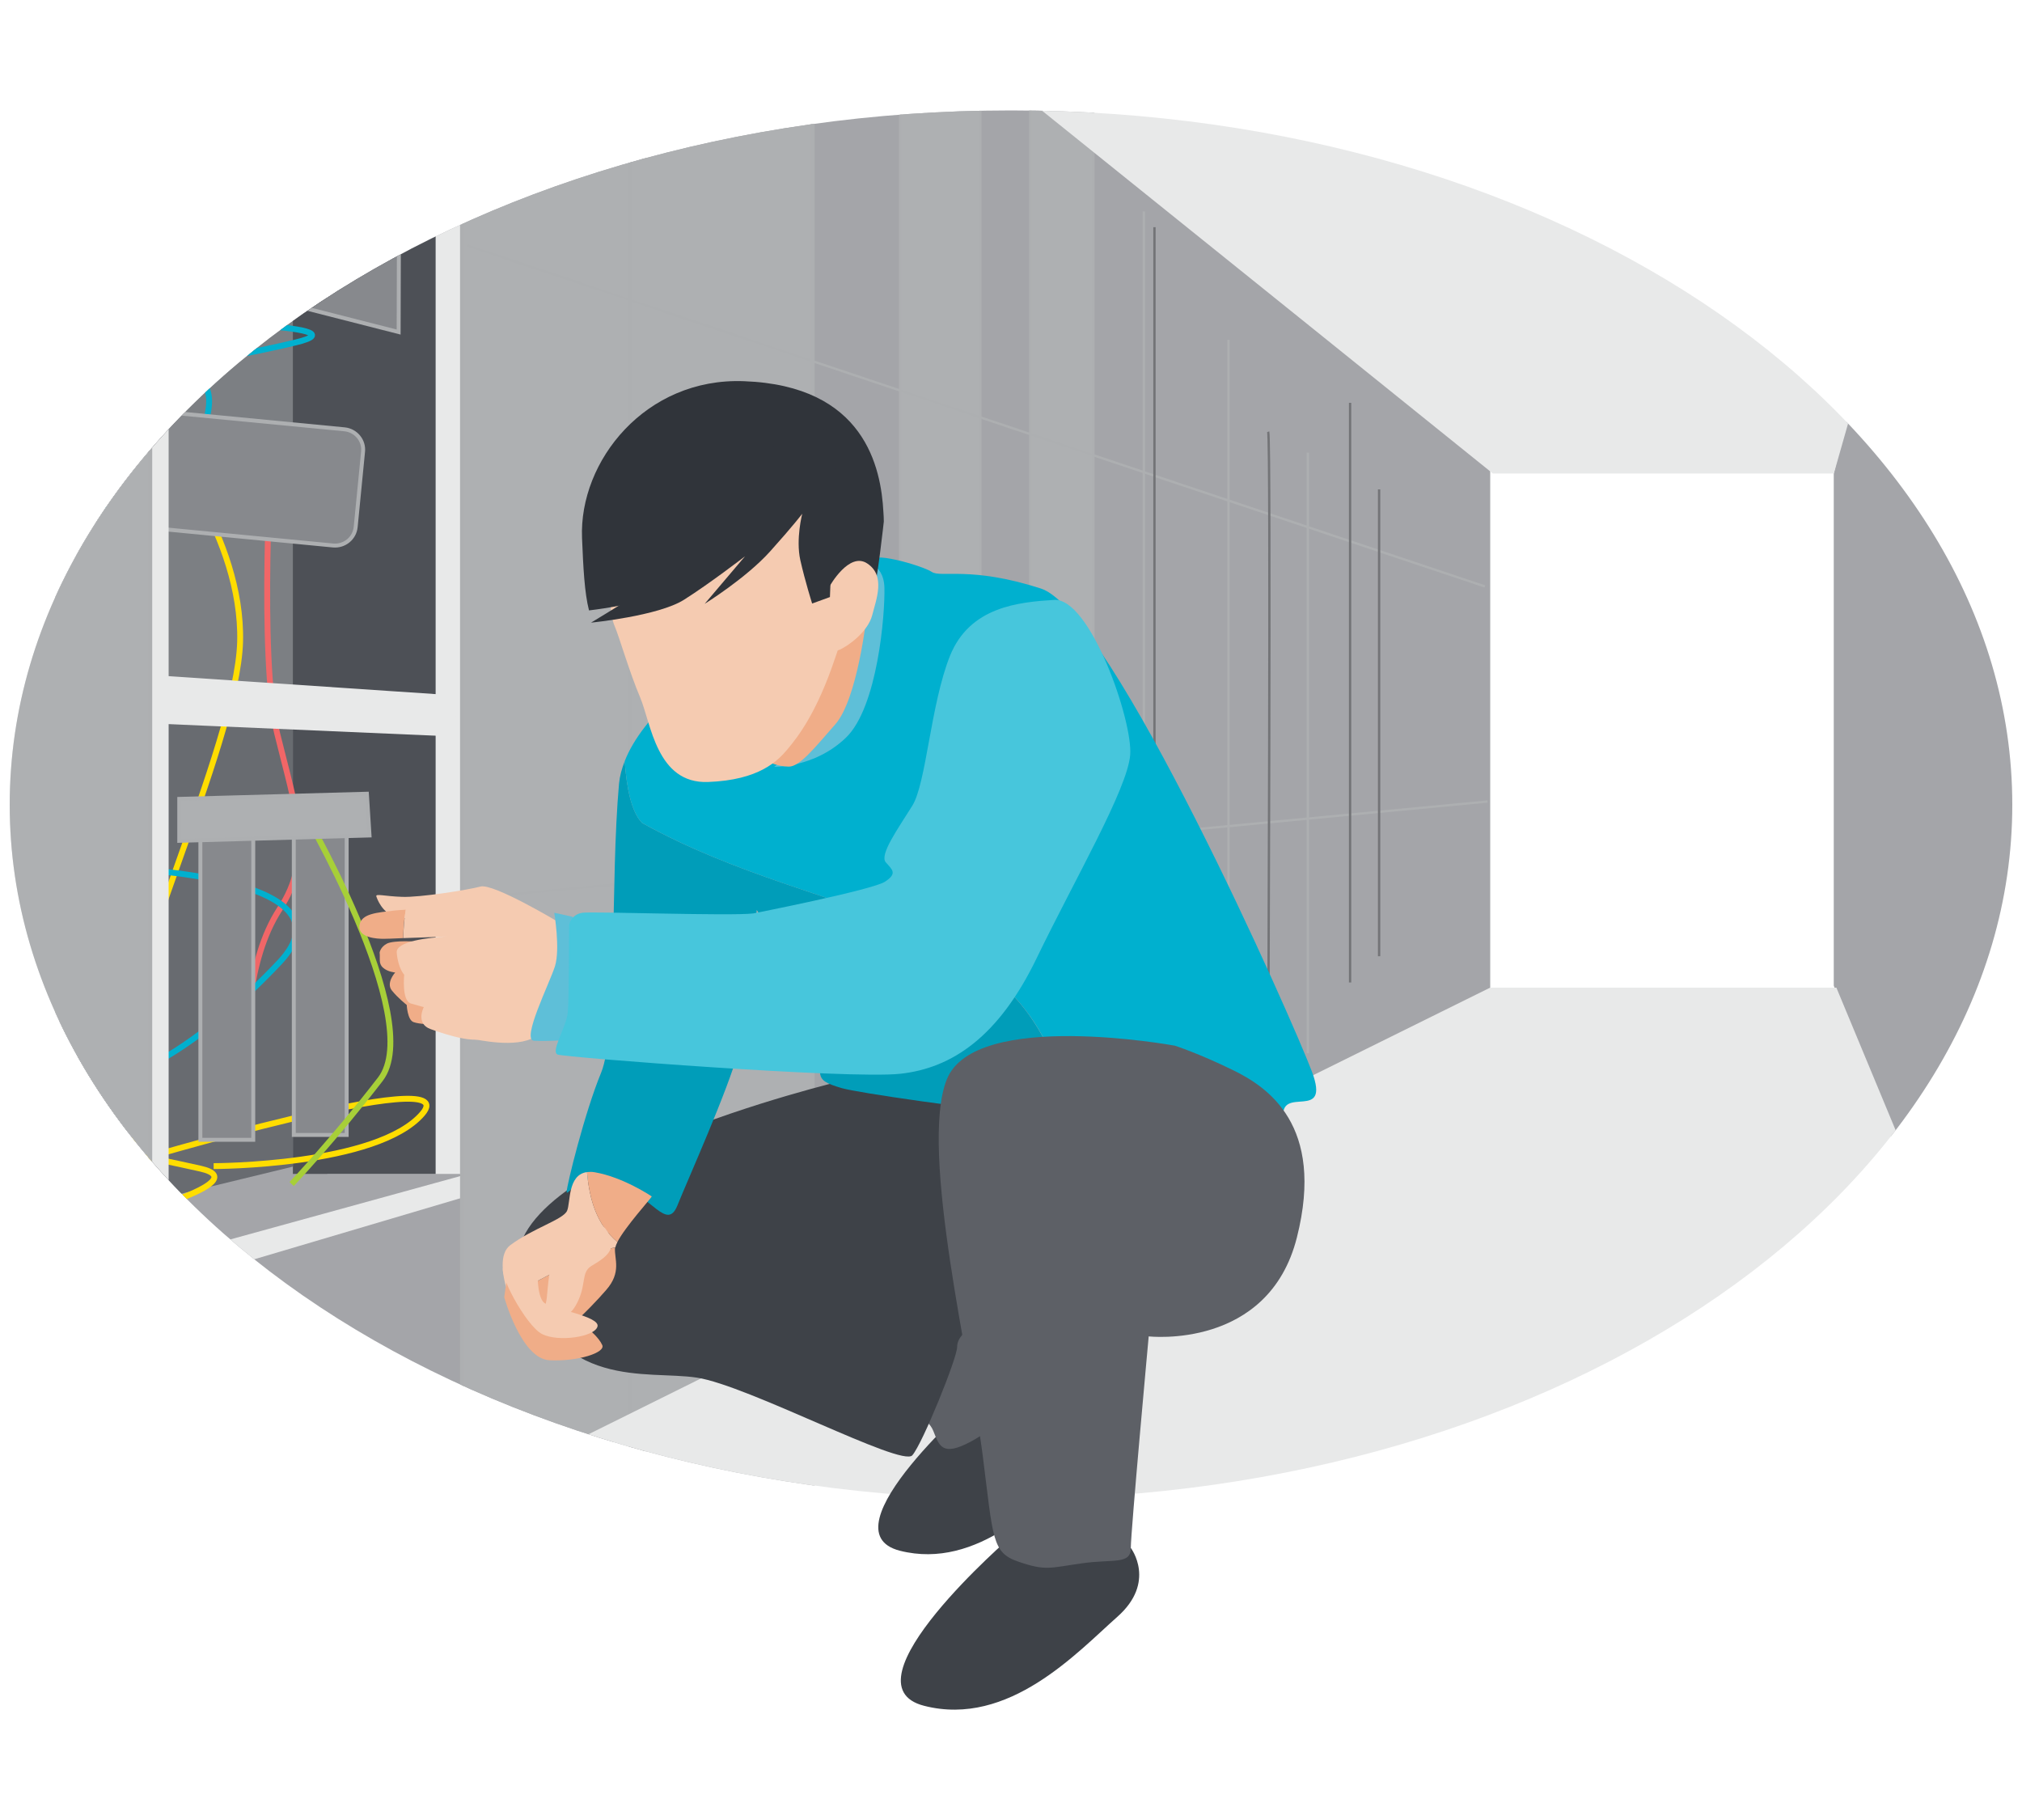 <?xml version="1.0" encoding="UTF-8"?>
<svg xmlns="http://www.w3.org/2000/svg" xmlns:xlink="http://www.w3.org/1999/xlink" id="Layer_2" width="200" height="180" version="1.1" viewBox="0 0 200 180">
  <defs>
    <style>
      .st0, .st1 {
        fill: #3e4248;
      }

      .st2 {
        fill: #e8e9e9;
      }

      .st3 {
        fill: #f0ad88;
      }

      .st4 {
        fill: #4d5056;
      }

      .st5 {
        fill: #5d6066;
      }

      .st6 {
        stroke: #f16667;
      }

      .st6, .st7, .st8, .st9, .st10, .st11, .st12, .st13, .st14, .st15 {
        stroke-miterlimit: 10;
      }

      .st6, .st7, .st8, .st12, .st13, .st16, .st14 {
        fill: none;
      }

      .st6, .st7, .st12, .st13 {
        stroke-width: .58px;
      }

      .st7 {
        stroke: #00b0cf;
      }

      .st8, .st9, .st10, .st11, .st15 {
        stroke: #adafb1;
      }

      .st8, .st9, .st14 {
        stroke-width: .23px;
      }

      .st17 {
        fill: #00b0cf;
      }

      .st18 {
        fill: #47c6dc;
      }

      .st9, .st10, .st11 {
        fill: #aeb0b2;
      }

      .st10 {
        stroke-width: .26px;
      }

      .st11, .st15 {
        stroke-width: .39px;
      }

      .st19 {
        fill: #686b70;
      }

      .st20 {
        fill: #009db9;
      }

      .st12 {
        stroke: #fd0;
      }

      .st21 {
        fill: #a4a5a9;
      }

      .st13 {
        stroke: #a7cf38;
      }

      .st22 {
        fill: #f5cbb1;
      }

      .st16 {
        clip-rule: evenodd;
      }

      .st1 {
        fill-rule: evenodd;
      }

      .st23 {
        fill: #30343a;
      }

      .st14 {
        stroke: #737477;
      }

      .st24 {
        fill: #7c7f83;
      }

      .st25 {
        fill: #5ebfd8;
      }

      .st15 {
        fill: #87898d;
      }

      .st26 {
        clip-path: url(#clippath);
      }
    </style>
    <clipPath id="clippath">
      <path class="st16" d="M199.04,79.59c0,37.92-44.34,68.66-99.03,68.66S.96,117.51.96,79.59,45.31,10.92,100.01,10.92s99.03,30.74,99.03,68.67Z"></path>
    </clipPath>
  </defs>
  <g class="st26">
    <g>
      <polygon class="st21" points="7.53 -42.9 7.53 169.79 147.4 98.2 147.4 45.56 17.98 -57.43 7.53 -42.9"></polygon>
      <polygon class="st21" points="181.38 46.83 181.38 97.48 207.52 166.95 204.12 -46.28 181.38 46.83"></polygon>
      <rect class="st24" x="5.44" y="-57.69" width="28.76" height="169.65"></rect>
      <rect class="st2" x="32.37" y="-45.51" width="13.33" height="161.61"></rect>
      <rect class="st4" x="28.97" y="-45.51" width="14.12" height="161.61"></rect>
      <polygon class="st19" points="28.97 69.79 28.97 115.38 5.7 121.03 6.23 68.89 28.97 69.79"></polygon>
      <path class="st2" d="M6.74,126.99l.53,2.85,43.45-12.87c-.03-.69-.04-1.38-.05-2.07l-43.94,12.1Z"></path>
      <rect class="st11" x="45.7" y="-39.01" width="18.04" height="189.87"></rect>
      <rect class="st11" x="62.35" y="-39.01" width="18.03" height="189.87"></rect>
      <rect class="st10" x="89.05" y="-39.01" width="7.9" height="189.87"></rect>
      <rect class="st9" x="101.9" y="-39.01" width="6.25" height="189.87"></rect>
      <path class="st2" d="M181.64,97.68h-34.25S8.32,166.43,9.1,166.43s199.45-4.01,199.45-4.01l-26.91-64.74Z"></path>
      <path class="st2" d="M23.75-52.5c.06.02.31.21.75.54,10.42,7.97,123.16,98.79,123.16,98.79h33.73l23.27-81.71"></path>
      <line class="st8" x1="46.23" y1="24.28" x2="146.87" y2="58"></line>
      <line class="st8" x1="147.13" y1="79.27" x2="46.23" y2="88.86"></line>
      <line class="st8" x1="113.14" y1="20.91" x2="113.14" y2="88.61"></line>
      <line class="st8" x1="121.51" y1="104.68" x2="121.51" y2="33.6"></line>
      <line class="st14" x1="114.19" y1="22.47" x2="114.19" y2="88.35"></line>
      <line class="st8" x1="129.36" y1="44.77" x2="129.36" y2="104.17"></line>
      <path class="st14" d="M125.44,42.7c.27.77,0,62.52,0,62.52"></path>
      <line class="st14" x1="133.54" y1="39.84" x2="133.54" y2="97.17"></line>
      <line class="st14" x1="136.41" y1="48.4" x2="136.41" y2="94.57"></line>
      <polygon class="st15" points="39.43 32.84 10.93 25.57 10.93 -56.65 39.69 -56.65 39.43 32.84"></polygon>
      <path class="st12" d="M15.9,43.47s8.1,9.61,7.85,19.98c-.27,10.38-12.82,35.53-10.2,38.9,2.61,3.37-1.05,12.72-1.05,12.72,0,0,33.72-10.11,29.28-4.92-4.45,5.18-20.65,5.18-20.65,5.18"></path>
      <path class="st6" d="M26.88,43.73s-1.31,21.26.53,28.79c1.84,7.53,3.66,12.2.26,17.38-3.4,5.2-3.15,12.98-3.15,12.98"></path>
      <path class="st7" d="M14.06,31.8c1.6,0,22.75.26,15.18,2.07-7.59,1.82-13.17,2.33-13.17,2.33"></path>
      <path class="st7" d="M12.5,85.95c1.59,0,22.74,1.15,15.16,9.21-7.59,8.06-13.17,10.37-13.17,10.37"></path>
      <path class="st7" d="M12.5,37.51s9.15-3.11,8.1,3.12c-1.04,6.21-10.19,9.84-10.19,9.84"></path>
      <path class="st12" d="M11.46,120.52s14.11-3.64,8.37-4.94c-5.76-1.29-10.2-2.07-10.2-2.07"></path>
      <rect class="st15" x="19.82" y="81.6" width="5.23" height="31.13"></rect>
      <rect class="st15" x="29.06" y="81.13" width="5.23" height="31.12"></rect>
      <path class="st13" d="M29.63,79.54s12.56,21.29,7.98,27.21c-4.57,5.92-8.76,10.35-8.76,10.35"></path>
      <polygon class="st11" points="36.55 82.63 17.73 83.16 17.73 79.01 36.29 78.5 36.55 82.63"></polygon>
      <path class="st15" d="M35.18,52.12c-.11,1.12-1.11,1.93-2.23,1.83l-25.56-2.46c-1.12-.11-1.95-1.12-1.84-2.21l.74-7.46c.1-1.1,1.11-1.93,2.23-1.82l25.56,2.46c1.12.11,1.95,1.11,1.83,2.22l-.73,7.45Z"></path>
      <path class="st2" d="M45.19,68.79l-37.2-2.5-.31,2.1-.41,2.82,37.83,1.64c-.01-1.35.01-2.71.09-4.07Z"></path>
      <rect class="st2" x=".48" y="-62.37" width="16.2" height="228.79"></rect>
      <rect class="st11" x=".48" y="-62.37" width="14.38" height="228.79"></rect>
    </g>
  </g>
  <g>
    <path class="st1" d="M100.04,151.95s-16.99,14.64-8.62,16.76c8.36,2.13,15.16-5.32,19.08-8.79,3.92-3.45,1.36-6.81,1.36-6.81l-11.81-1.17Z"></path>
    <path class="st1" d="M96.96,137.9s-15.67,13.5-7.95,15.47c7.71,1.95,13.99-4.91,17.6-8.11,3.61-3.19,1.25-6.27,1.25-6.27l-10.9-1.08Z"></path>
    <g>
      <g>
        <path class="st5" d="M89.66,139.71s2.07.3,2.66,1.82c.59,1.49.88,2.55,3.7,1.05,2.81-1.51,4.89-3.91,4.29-6.32-.59-2.41-4.59-5.27-4.59-5.27,0,0-3.4,1.8-4.74,3.16-1.33,1.35-1.33,5.57-1.33,5.57Z"></path>
        <path class="st0" d="M83.43,106.86s-35.81,8.45-31.96,19.6c3.85,11.14,12.43,9.03,17.46,9.79,5.03.76,20.27,8.89,21.31,7.68,1.04-1.21,4.43-9.64,4.43-10.69s1.04-2.25,4.14-2.71c3.11-.46,18.21-15.22,18.06-19.13-.15-3.92-1.48-4.83-1.48-4.83,0,0-14.65,2.42-22.65,1.95-7.99-.43-9.33-1.66-9.33-1.66Z"></path>
        <path class="st20" d="M63.51,81.39c-1.09-1.12-1.53-3.53-1.72-6.11-.29.75-.49,1.48-.56,2.21-.88,9.79-.14,24.7-1.78,28.62-1.62,3.92-3.4,11.15-3.4,11.76s1.32-2.26,4.88-.91c3.55,1.36,5.03,4.82,6.07,2.27,1.03-2.57,5.03-11.45,6.07-15.38,1.03-3.91,1.78-13.85,1.78-13.85,0,0,6.21,9.19,6.35,12.8.15,3.61-1.04,3.92,2.07,4.82,1.52.44,12.13,2.01,22.51,3.09-3.36-21.19-23.59-18.95-42.29-29.33Z"></path>
        <path class="st17" d="M129.76,105.97c-1.93-5.13-19.83-45.5-26.79-47.76-6.96-2.25-9.91-1.04-10.81-1.65-.88-.6-6.51-2.26-5.91-.91.59,1.37-2.08,1.82-2.08,1.82,0,0-18.85,8.75-22.38,17.81.19,2.58.63,4.99,1.72,6.11,18.7,10.38,38.93,8.14,42.29,29.33,10.81,1.11,21.38,1.7,21.15-.08-.45-3.46,4.73.45,2.81-4.67Z"></path>
        <path class="st25" d="M85.2,55.46s2.21.07,2.28,2.66c.07,2.58-.67,11.85-3.82,14.85-3.14,3-7.09,2.86-7.09,2.86,0,0,5.89-3.96,6.96-7.14,1.07-3.21,2.27-9.82,1.94-11.24-.34-1.44-.27-1.98-.27-1.98Z"></path>
        <path class="st3" d="M84.2,55.46s1.74,1.36,1.67,3.61c-.08,2.24-1.14,10.14-3.22,12.53-2.08,2.38-3.55,4.22-4.62,4.22s-2.01-.47-2.01-.47c0,0,5.89-9.27,6.83-13.41.93-4.16,1.34-6.48,1.34-6.48Z"></path>
        <path class="st22" d="M55.16,91.15s-6.36-3.81-7.63-3.47c-1.27.34-6.02,1.09-7.76,1.02-1.74-.06-2.61-.34-2.55-.06.08.26.54,1.55,1.81,2.03,1.27.48,8.63-.33,8.63,0,0,.35-1.94,11.92-.67,12.13,1.27.22,5.22.96,6.56-.82,1.34-1.78,3.08-7.57,2.61-8.99-.47-1.43-1-1.84-1-1.84Z"></path>
        <path class="st22" d="M44.18,92.62c.68-.03,1.14-.03,1.14-.03,0,0-.48,0-1.14.03Z"></path>
        <path class="st3" d="M60.86,123.36c-3.69.8-6.76,3.09-10.59,4.71.73,2.2,1.95,4.36,2.54,4.89,1.13,1.03,5.62-3.6,7.15-5.38,1.54-1.76.8-3.06.87-4.14,0-.03.02-.06.02-.07Z"></path>
        <path class="st22" d="M58.06,115.92c-1.93.26-1.62,3.04-1.97,3.83-.4.88-3.34,1.7-5.62,3.4-1.09.81-.85,2.89-.19,4.91,3.83-1.61,6.9-3.91,10.59-4.71.03-.14.1-.31.2-.51-2.07-1.76-2.77-4.23-3.01-6.92Z"></path>
        <path class="st3" d="M61.06,122.85c.74-1.47,3.35-4.35,3.41-4.52,0,0-2.82-1.91-5.63-2.39-.31-.06-.55-.04-.78-.02.24,2.7.94,5.17,3.01,6.92Z"></path>
        <path class="st3" d="M49.87,128.27s1.67,6.12,4.48,6.26c2.81.14,5.56-.75,5.22-1.5-.33-.74-1.26-1.5-1.26-1.5,0,0-7.64-7.28-7.97-5.85-.34,1.44-.46,2.6-.46,2.6Z"></path>
        <path class="st25" d="M54.82,90.26s.61,3.61.07,5.31c-.54,1.7-3.35,7.29-2.07,7.36,1.27.08,4.48-.07,4.41-.34-.07-.28.2-8.84,0-10.08-.2-1.22-.6-1.84-.6-1.84l-1.81-.4Z"></path>
        <path class="st18" d="M56.29,91.43s0,7.28-.13,8.7c-.13,1.44-1.74,3.89-1,4.17.73.27,28.71,2.44,33.86,1.9,5.15-.55,9.77-3.67,13.52-11.44,3.75-7.76,8.97-16.7,9.25-20.1.26-3.41-3.96-15.53-7.51-15.33-3.55.22-8.35.68-10.31,5.52-1.94,4.85-2.34,12.61-3.74,14.85-1.4,2.25-3.28,4.85-2.61,5.59.67.75,1.14,1.1-.07,1.9-1.2.82-13.05,3.15-13.05,3.15-2.2.27-15.72-.21-16.86-.07-1.13.14-1.34,1.16-1.34,1.16Z"></path>
        <path class="st22" d="M84.13,60.61s-.22.61-1.54,4.51c-1.81,5.39-3.66,7.73-4.66,8.94-1,1.19-2.81,3.09-7.9,3.28-5.09.19-5.64-5.83-6.71-8.36-1.07-2.52-2.06-5.97-2.52-7.05-.47-1.06-.56-3.06-.62-8.04-.07-4.97,4.82-13.22,13.31-13.15,8.5.06,11.85,7.31,12.05,11.03.01.25.02.51.04.81,0,0-.58,5.04-.91,6.03-.34.99-.54,1.99-.54,1.99Z"></path>
        <path class="st23" d="M78.83,48.22c-.47-1.19-1.01-2.23-1.77-2.99.75.76,1.3,1.8,1.77,2.99.12-.27.26-.54.36-.82-.11.28-.25.55-.36.82,1.71,4.44,2.15,10.95,6.75,13.38.14-.43.19-.56.19-.56,0,0,.23-1.18.61-2.36.39-1.16,1.04-7.1,1.04-7.1,0-.33-.02-.64-.04-.93-.23-4.38-1.84-12.52-13.8-12.95-9.73-.37-16.32,7.9-16.01,15.51.12,2.89.24,5.41.69,7.16,7.51-.89,16.94-4.13,20.57-12.16Z"></path>
        <path class="st22" d="M82.06,57.98s1.94-3.48,3.74-2.24c1.81,1.21.87,3.54.47,5.11-.4,1.56-2.27,2.99-3.21,3.4-.94.41-1.48.2-1.48.2,0,0,.21-1.01,1.01-2.93.8-1.9-.53-3.54-.53-3.54Z"></path>
        <path class="st5" d="M116.15,103.41s-19.68-3.61-22.49,3.32c-2.81,6.92,2.51,28.91,3.54,37.2,1.05,8.28.9,9.64,3.56,10.53,2.66.92,3.1.6,6.21.16,3.11-.45,4.88.15,4.88-1.51s1.77-20.94,1.77-20.94c0,0,11.85,1.36,14.66-9.79,2.81-11.14-2.95-14.91-6.36-16.56-3.41-1.67-5.77-2.42-5.77-2.42Z"></path>
        <path class="st3" d="M39.03,90.05c-1.67.21-3.34.27-3.48,1.5-.13,1.23,1.81,1.3,2.4,1.3.19,0,.96-.02,1.93-.07.02-.93.09-1.88.25-2.81-.47.03-.85.05-1.11.08Z"></path>
        <path class="st3" d="M37.55,94.21c.07.6-.13,1.08.33,1.49.47.43,1.21.48,1.21.48,0,0-.94,1.02-.33,1.78.6.75,1.47,1.43,1.47,1.43,0,0,.07,1.5.68,1.7.6.21,1.66.21,1.66.21l-1.34-8.18s-2.27-.14-2.95.2c-.66.34-.73.89-.73.89Z"></path>
        <path class="st22" d="M49,90.53c-.4-.75-1.27-.68-1.27-.68,0,0-5.03,0-7.59.12-.16.93-.23,1.88-.25,2.81,1.37-.04,3.16-.11,4.3-.16.66-.03,1.14-.03,1.14-.03,0,0-.46,0-1.14.03-1.78.11-5.05.46-4.95,1.6.14,1.57.74,2.18.74,2.18,0,0-.27,2.59.67,2.85.93.28,1.27.35,1.27.35,0,0-.86,1.63.67,2.18,1.54.55,5.15,1.77,5.82.47.67-1.29,1.01-10.96.6-11.72Z"></path>
        <path class="st22" d="M53.21,124.79s-.27,3.47.67,4.1c.94.61,5.48,1.3,5.22,2.3-.26,1.03-3.88,1.57-5.48.75-1.61-.81-4.55-6.33-3.75-6.68.8-.33,3.35-.48,3.35-.48Z"></path>
        <path class="st22" d="M56.43,121.86s-1.67,1.3-2.01,3.56c-.33,2.24-.27,2.73-.4,3.33-.13.61-.33,1.5.74,1.5s1.74-.07,2.47-1.7c.74-1.64.27-2.73,1.27-3.35,1.01-.61,2.4-1.37,1.88-2.79-1.14-3.06-3.95-.55-3.95-.55Z"></path>
      </g>
      <path class="st23" d="M71.45,53.83s-6.26,3.55-8.44,4.94c-2.17,1.38-4.55,2.81-4.55,2.81,0,0,6.63-.65,9.19-2.26,2.55-1.61,6.04-4.3,6.04-4.3l-3.99,4.7s4.08-2.53,6.46-5.17c2.38-2.65,3.19-3.74,3.19-3.74,0,0-.65,2.51-.19,4.58.47,2.09,1.17,4.3,1.17,4.3l1.76-.64.66-16.96-6.5,2.1-4.8,9.64Z"></path>
    </g>
  </g>
</svg>
